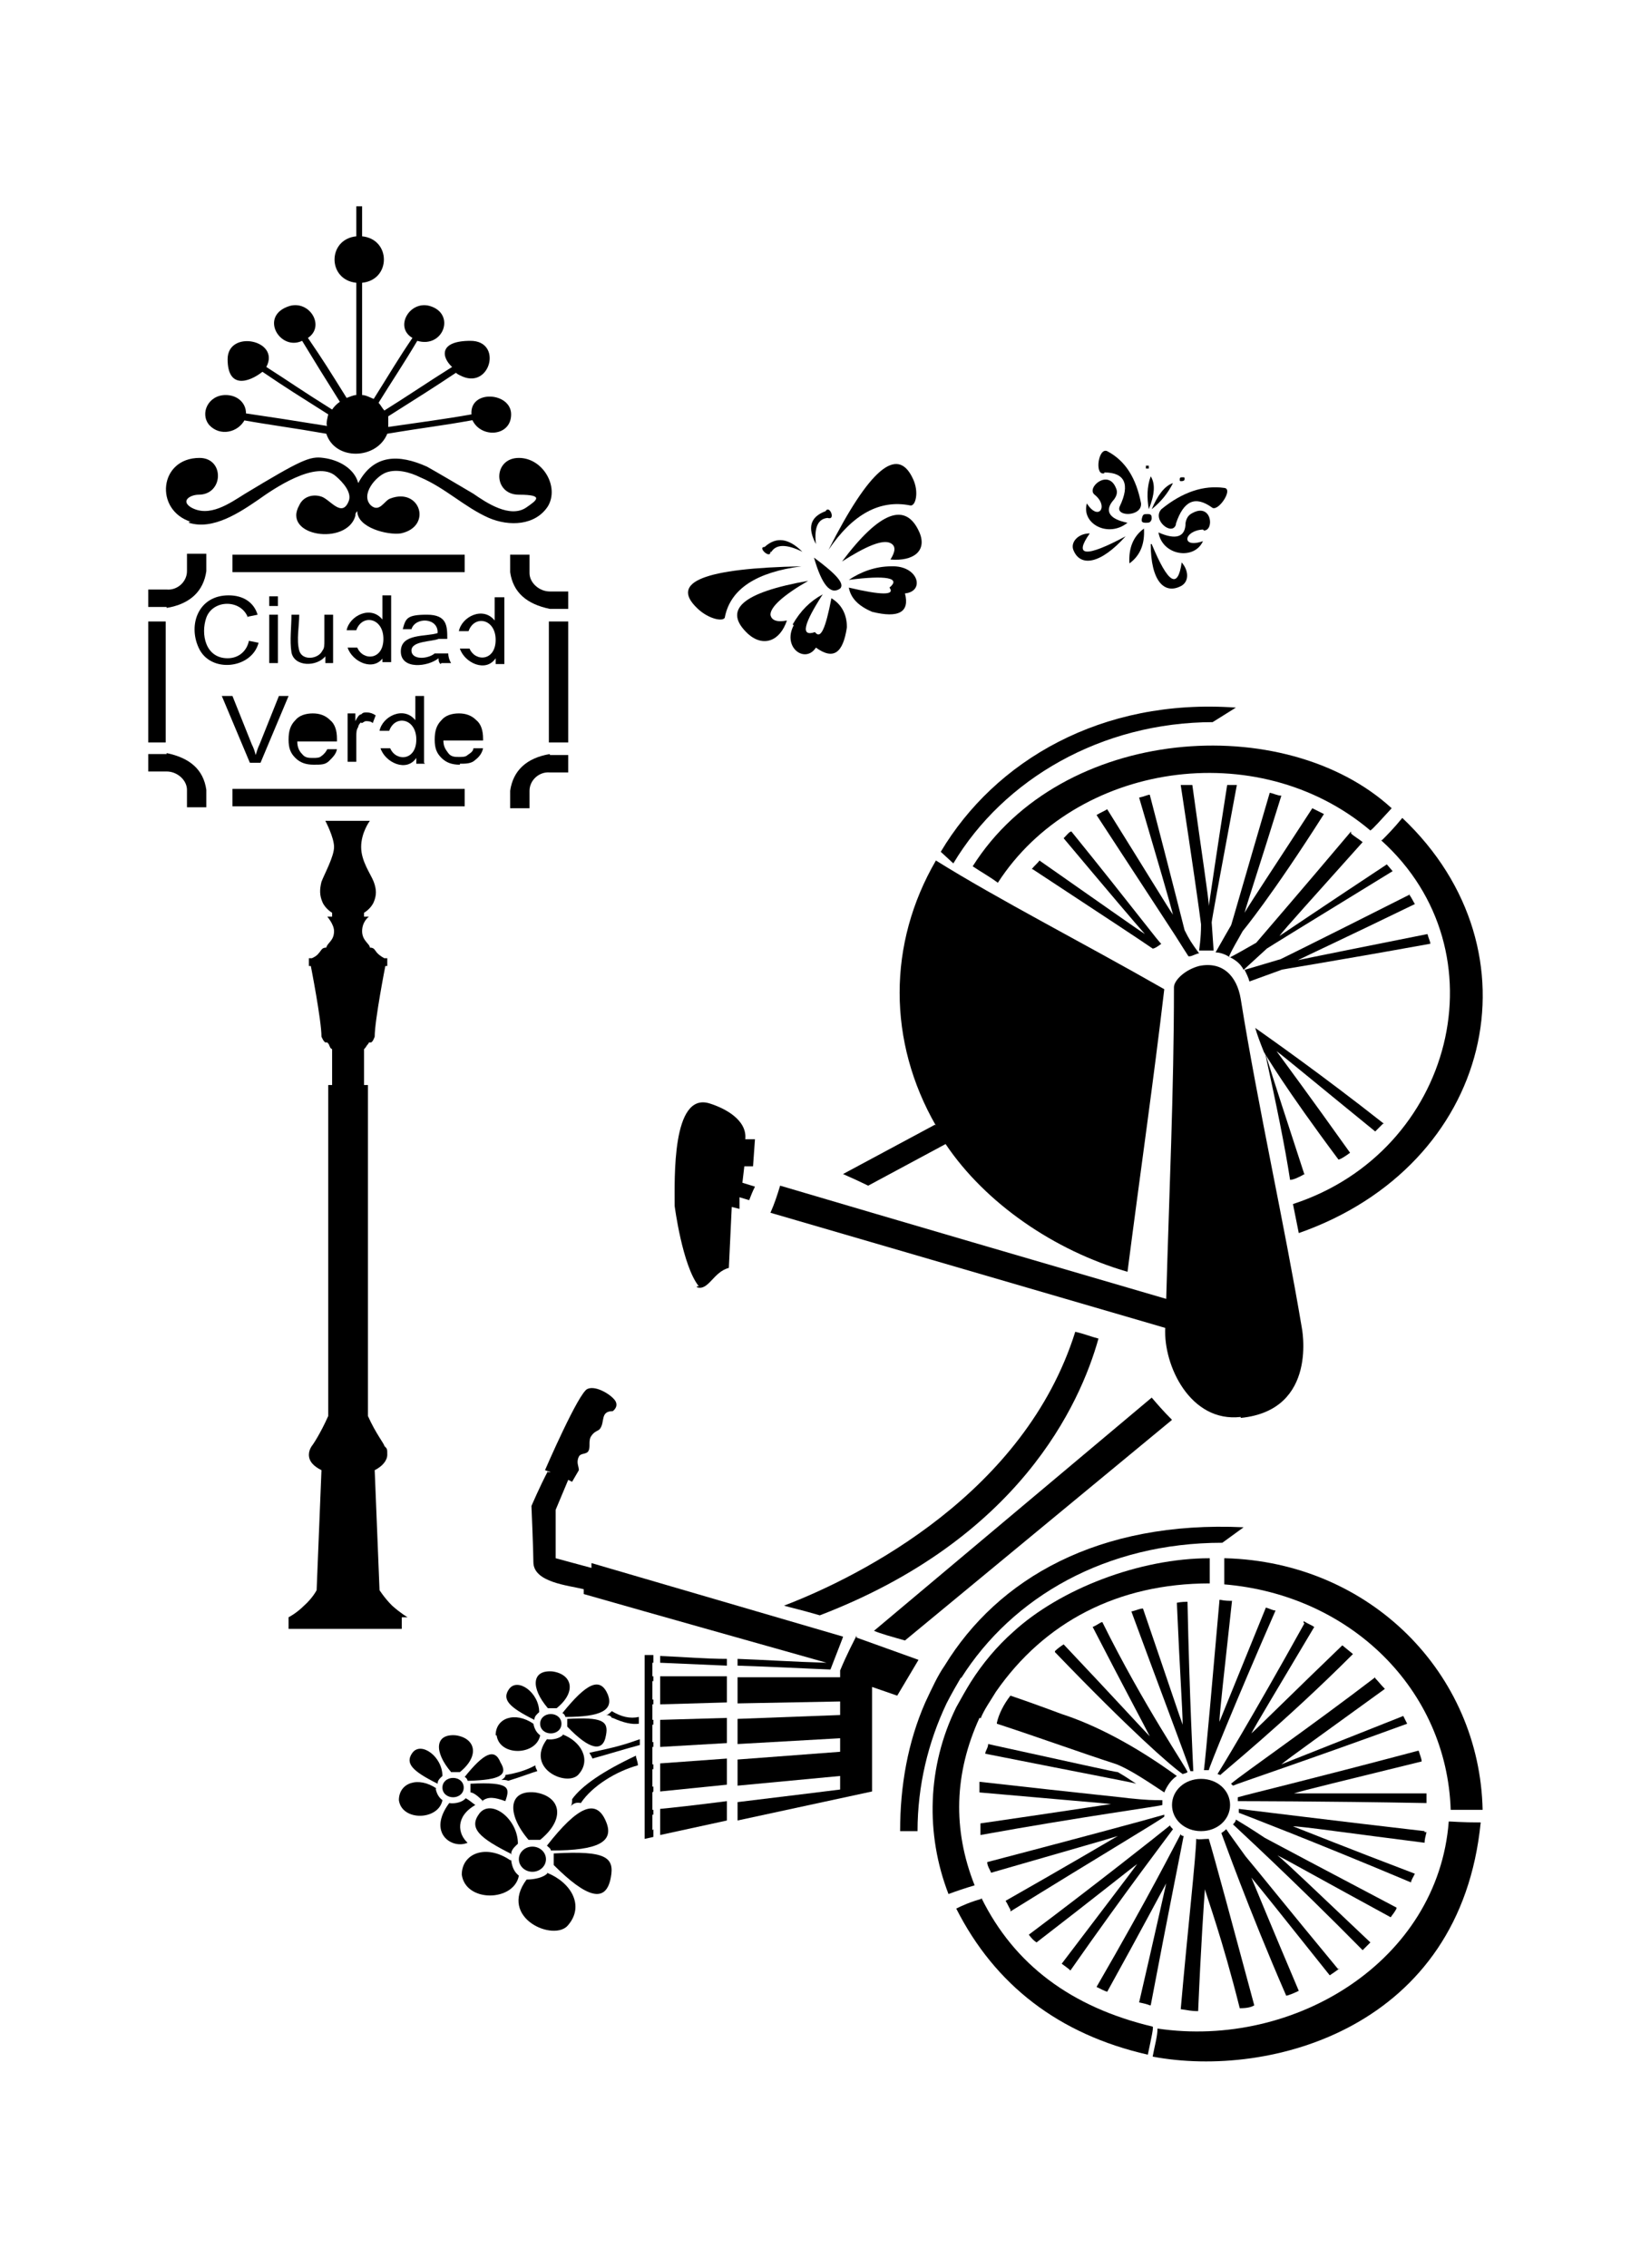 <?xml version="1.0" encoding="iso-8859-1"?>
<!-- Generator: Adobe Illustrator 28.5.0, SVG Export Plug-In . SVG Version: 9.03 Build 54727)  -->
<svg version="1.1" id="Livello_1" xmlns="http://www.w3.org/2000/svg" xmlns:xlink="http://www.w3.org/1999/xlink" x="0px" y="0px"
	 viewBox="0 0 935.435 1300.482" style="enable-background:new 0 0 935.435 1300.482;" xml:space="preserve">
<g id="Capa_1">
	<path d="M442.436,316.44c2.775-4.44,8.879-4.44,17.759,0c-7.77-7.77-14.984-8.879-21.644-2.775l0,0c-4.44,0,3.33,7.215,3.33,2.775
		C441.881,316.44,442.436,316.44,442.436,316.44z"/>
	<path d="M429.117,363.612c8.879,7.77,18.314,3.885,22.199-7.77c-5.55,1.11-8.879,0-9.434-3.33l0,0
		c0-4.44,7.215-11.099,21.644-19.424C425.787,339.749,414.133,349.738,429.117,363.612z"/>
	<path d="M474.624,297.017c4.995,1.665,1.11-7.77-1.11-3.885l0,0c-8.879,3.33-10.544,9.434-5.55,18.869
		C466.855,302.566,469.075,297.572,474.624,297.017z"/>
	<path d="M521.796,289.802c3.33,1.11,5.55-7.77,1.665-15.539l0,0c-8.879-18.869-24.973-4.995-48.282,41.067
		C489.053,294.797,504.592,286.472,521.796,289.802z"/>
	<path d="M399.704,348.628c6.66,6.66,16.094,8.324,16.094,4.995c3.33-16.094,18.314-25.528,43.842-28.858
		C404.144,325.875,384.165,333.644,399.704,348.628C399.704,348.628,399.704,348.628,399.704,348.628z"/>
	<path d="M314.24,843.656c-4.44,8.324-9.434,19.979-9.434,19.979s1.11,26.083,1.11,32.188c0,11.654,19.979,13.319,28.858,15.539
		v2.775c46.617,13.319,92.124,26.083,139.296,39.402c-19.424-0.555-35.518-1.665-51.057-2.22v3.885
		c18.869,0.555,38.847,1.665,53.277,2.22c4.44-11.654,7.215-18.314,7.215-18.869l-144.291-42.177l0,0v2.775l-20.534-5.55v-27.748
		l7.215-17.204l2.22,1.11l3.885-6.66c0-2.22-1.665-4.44,0-7.769c1.11-2.22,4.44-1.11,5.55-3.33c1.11-2.22,0-4.995,1.11-7.769
		c2.22-3.885,4.44-3.33,5.55-4.995c2.775-3.885,0-9.989,7.215-9.989c0,0,3.33-2.22,1.665-5.55
		c-1.665-3.33-11.099-9.434-16.094-7.215c-4.995,1.665-24.418,46.617-24.418,46.617l3.33,1.11h-1.665V843.656z"/>
	<path d="M399.704,738.213c6.66,2.22,9.434-8.879,18.314-11.099l1.665-34.963l4.44,1.11v-6.66l5.55,1.665
		c1.11-2.775,1.665-4.44,3.33-7.769l-7.215-2.22l0,0l1.11-9.434h4.995l1.11-15.539h-5.55c1.11-11.099-11.654-17.759-20.534-20.534
		c-21.644-6.66-19.979,43.287-19.979,58.826c0,0,4.44,34.408,13.874,46.062h-1.11L399.704,738.213z"/>
	<path d="M536.225,644.979l-52.722,28.303c3.885,1.665,11.099,4.995,14.429,6.66l44.397-23.863
		c22.754,33.853,62.156,61.046,104.333,73.255c7.215-56.051,14.984-109.883,21.089-162.049
		c-46.617-26.638-95.454-51.612-130.971-73.81l0,0c-27.748,47.727-27.748,103.778,0,152.06l0,0L536.225,644.979z"/>
	<path d="M645.553,307.561c-22.753,12.209-29.968,11.654-20.534-1.665c-6.66,0-11.099,4.995-9.434,9.434
		C619.47,325.32,631.124,323.655,645.553,307.561z"/>
	<polygon points="625.02,305.896 625.02,305.896 625.02,305.896 	"/>
	<path d="M289.821,1018.47c0,0.555-1.11,1.665-2.22,2.22c1.11,0,2.775,0,3.885,0.555c8.879-2.775,14.429-4.995,16.649-5.55
		c0-0.555-1.11-1.665-1.11-3.33c-4.995,2.775-10.544,4.44-17.204,5.55l0,0V1018.47z"/>
	<path d="M511.252,324.765c-9.434,0-17.759,3.33-24.418,7.77c21.644-2.775,29.968-1.11,23.308,4.44c3.33,4.44-4.44,4.44-23.308,0
		c1.11,6.105,5.55,10.544,13.319,13.874c15.539,3.885,21.644,0,18.869-10.544C530.676,339.194,526.791,324.21,511.252,324.765z"/>
	<path d="M633.344,270.933c11.654,0,14.984,6.66,8.879,19.424c-2.775,6.105,12.764,6.105,12.209-1.665
		c-2.775-14.429-8.879-24.418-19.424-29.968l0,0c-4.995-2.22-7.215,13.319-2.22,12.764h0.555V270.933z"/>
	<path d="M416.908,955.204v-3.885c-12.209,0-24.418-1.11-38.293-1.665v3.885L416.908,955.204z"/>
	<path d="M695.5,414.114l13.319-8.324l0,0c-77.14-5.55-138.186,30.523-169.264,82.69l7.215,6.66
		c28.858-48.282,84.91-81.025,149.285-81.025C696.055,414.114,695.5,414.114,695.5,414.114z"/>
	<path d="M482.949,321.99c13.874-8.879,23.308-12.764,27.748-10.544c3.33,1.665,2.775,4.995,0,9.434
		c13.319,1.11,21.089-4.995,16.649-15.539l0,0C519.576,287.582,504.592,293.132,482.949,321.99z"/>
	<rect x="154.41" y="352.513" width="4.995" height="27.748"/>
	<path d="M142.201,353.623l5.55-1.11c-2.22-7.215-8.324-11.099-16.649-11.099c-17.204,0-23.308,16.649-17.204,29.968
		c6.66,14.984,30.523,12.209,34.408-2.775l-5.55-1.11l0,0c-1.11,5.55-5.55,9.989-12.209,9.989
		c-12.764,0-15.539-13.874-12.209-23.309c3.885-10.544,19.979-10.544,23.863,0l0,0V353.623z"/>
	<path d="M317.014,958.534c-12.209-1.11-12.764,9.434-2.775,21.089h4.995C330.889,970.188,328.114,960.199,317.014,958.534z"/>
	<rect x="133.321" y="318.105" width="133.191" height="9.989"/>
	<rect x="154.41" y="341.969" width="4.995" height="5.55"/>
	<path d="M284.827,995.161c1.665,12.209,22.754,11.654,24.973,0c-2.22-1.665-3.33-3.885-3.885-6.66
		c-10.544-7.215-21.644-3.33-21.644,6.66C284.272,995.161,284.827,995.161,284.827,995.161z"/>
	<path d="M292.041,968.523c-4.44,6.105,0,10.544,14.429,17.759c0-2.22,1.665-3.33,2.775-4.44
		C309.245,970.743,297.036,961.863,292.041,968.523z"/>
	<path d="M315.905,982.952c-3.33,0-6.105,2.22-6.105,5.55s2.775,5.55,6.105,5.55s6.105-2.22,6.105-5.55
		S319.234,982.952,315.905,982.952z"/>
	<path d="M261.518,995.161L261.518,995.161c-12.209-1.11-12.764,9.434-2.775,21.089h4.995
		C275.392,1006.816,272.617,996.826,261.518,995.161z"/>
	<path d="M236.545,1005.151c-4.44,6.105,0,10.544,14.429,17.759c0-2.22,1.665-3.33,2.775-4.44
		C253.749,1007.371,241.539,998.491,236.545,1005.151z"/>
	<path d="M259.853,1019.58c-3.33,0-6.105,2.22-6.105,5.55c0,3.33,2.775,5.55,6.105,5.55s6.105-2.22,6.105-5.55
		C265.958,1021.8,263.183,1019.58,259.853,1019.58z"/>
	<path d="M167.174,352.513c0,6.66-1.11,14.984,0,21.644c1.665,8.324,14.429,8.324,19.424,2.22v3.885h4.44v-27.748h-4.995v14.984
		c0,2.22,0,4.44-1.11,5.55c-2.22,4.995-11.654,6.105-13.319,0c-1.665-6.105,0-13.874,0-20.534h-4.995
		C166.619,352.513,167.174,352.513,167.174,352.513z"/>
	<path d="M243.204,437.422V399.13h-4.995v13.874c-6.66-8.324-18.869-2.22-20.534,6.105h5.55c3.33-9.434,15.539-7.215,15.539,4.995
		s-11.654,12.764-14.984,4.995h-5.55c2.775,8.324,14.984,13.874,20.534,5.55v3.33h4.995l0,0L243.204,437.422z"/>
	<path d="M207.132,414.669c1.11,0,1.665-1.11,2.775-1.11c1.11,0,2.775,0,3.885,1.11l1.665-4.44c-1.665-1.11-3.33-1.665-4.995-1.665
		s-2.22,0-3.33,1.11c-1.11,0-2.22,1.665-3.33,3.885v-4.44h-4.44v27.748h4.995v-14.429l0,0c0-2.22,0-3.885,1.11-5.55
		c0-1.11,1.11-2.22,1.665-2.775l0,0V414.669z"/>
	<path d="M193.258,423.548c0-4.44-1.11-8.324-3.885-10.544c-2.775-2.775-6.105-3.885-9.989-3.885c-3.885,0-7.769,1.11-9.989,3.885
		c-2.775,2.775-3.885,6.105-3.885,11.099c0,4.995,1.11,7.77,3.885,10.544c2.775,2.775,6.105,3.885,10.544,3.885
		c4.44,0,6.66,0,8.879-2.22c2.22-2.22,3.885-3.885,4.44-6.66h-5.55c-0.555,1.11-1.665,2.775-3.33,3.885
		c-1.11,1.11-2.775,1.11-4.995,1.11c-2.22,0-4.44,0-6.105-2.22c-1.665-1.665-2.775-3.885-2.775-7.215h22.754v-1.11l0,0V423.548z"/>
	<path d="M219.341,376.376v3.33h4.995v-38.293h-4.995v13.874c-6.66-8.324-18.869-2.22-20.534,6.105h5.55
		c3.33-9.434,15.539-7.215,15.539,4.995c0,12.209-11.654,12.764-14.984,4.995h-5.55c2.775,8.324,14.984,13.874,20.534,5.55l0,0
		L219.341,376.376z"/>
	<path d="M646.663,299.791c-11.099-2.22-13.319-7.215-7.769-13.319l0,0c1.665-2.22,2.22-4.44,1.11-6.66
		c-4.44-11.099-17.204,0-12.209,3.885c8.324,6.66,2.22,15.539-4.44,4.995C620.025,300.346,635.564,308.671,646.663,299.791z"/>
	<path d="M704.934,548.415L704.934,548.415c2.22-4.995,4.44-8.324,7.77-14.429c0,0,16.649-19.979,46.617-67.151l-6.66-3.33
		c-21.644,33.298-34.963,53.277-38.848,59.936c1.11-4.44,8.879-27.748,21.089-67.151c-2.22,0-3.885-1.11-6.66-1.665
		c-14.984,51.057-22.199,76.585-22.199,76.03c-4.44,7.77-1.665,2.775-8.879,15.539c2.775,0,5.55,1.11,8.324,2.775h-0.555
		L704.934,548.415z"/>
	<path d="M704.934,548.415L704.934,548.415z"/>
	<path d="M682.181,548.415c1.665,0,3.885-1.665,5.55-1.665l0,0c-4.44-6.105-5.55-7.769-8.324-13.319c0,0-6.105-24.418-19.979-77.695
		c-1.11,0-3.33,1.11-6.105,1.665c11.099,37.738,17.759,60.491,19.424,67.151c-2.775-3.885-15.539-24.973-37.738-60.491
		c-1.665,1.11-3.33,1.665-6.105,3.33c24.973,38.293,39.957,61.046,44.952,68.816c3.885,6.105,6.66,10.544,7.77,12.209l0,0
		L682.181,548.415z"/>
	<path d="M703.824,450.187c-6.105,38.848-9.434,62.156-10.544,69.371c0-4.44-3.885-28.858-9.434-69.371c-2.22,0-3.885,0-6.66,0
		c6.66,43.842,10.544,71.035,11.654,79.915c0,8.324-1.11,14.429-1.11,14.984c2.775,0,6.105,0,8.324,0l-1.11-16.094
		c0-1.11,3.885-22.199,14.429-78.805c-1.665,0-3.885,0-6.105,0l0,0H703.824z"/>
	<path d="M774.86,476.825c-29.968,35.518-48.282,56.606-54.386,63.821c-7.77,4.44-11.654,6.66-14.984,8.324
		c3.33,1.665,6.105,3.885,7.77,7.215l13.319-12.209c1.665-1.11,20.534-12.764,72.145-44.397l0,0l-3.33-3.885
		c-34.408,22.754-54.941,36.628-61.601,41.067c2.775-3.885,19.979-22.754,47.727-53.832c-2.775-2.22-4.995-3.33-6.66-4.995V476.825
		L774.86,476.825z"/>
	<polygon points="696.61,546.195 696.61,546.195 696.61,546.195 	"/>
	<path d="M697.165,546.195L697.165,546.195z"/>
	<path d="M592.277,498.469c42.177,27.748,61.601,40.512,68.816,45.507c1.11,0,2.775-1.11,4.995-2.775
		c0,1.11-16.094-20.534-51.612-64.376l0,0c-1.11,0-2.775,2.22-4.44,3.885l0,0c26.083,31.078,41.622,49.392,46.617,54.941
		c-4.44-2.775-25.528-17.759-60.491-42.177c-1.11,1.665-2.775,2.775-4.44,4.995C591.722,498.469,592.277,498.469,592.277,498.469z"
		/>
	<path d="M672.192,814.243c-4.995-4.995-8.324-8.879-11.654-12.764L501.263,935.225c3.885,1.665,9.989,3.33,17.759,5.55
		C519.021,940.775,672.191,814.243,672.192,814.243z"/>
	<path d="M792.064,481.82c71.035,63.821,41.622,178.698-50.502,208.667c0.555,2.775,1.665,8.324,3.33,16.649
		c110.993-38.847,140.406-161.495,59.381-238.08l0,0c-4.995,6.105-8.879,9.989-11.654,12.764l0,0H792.064z"/>
	<path d="M616.695,763.741L616.695,763.741c-28.858,92.124-122.092,139.851-167.044,157.055c3.885,1.11,11.099,2.775,20.534,5.55
		c114.323-43.842,149.285-120.982,159.83-158.72C625.574,766.516,621.69,764.851,616.695,763.741z"/>
	<polygon points="476.844,343.634 476.844,343.634 476.844,343.634 	"/>
	<path d="M711.594,813.133c44.952-4.44,34.963-52.167,34.963-52.167c-9.989-59.381-24.973-125.977-34.963-188.133
		c-2.22-13.319-10.544-21.644-23.863-18.869l0,0c-8.324,2.22-14.429,8.324-14.429,12.209c0,59.381-2.775,118.762-4.44,178.698
		c-76.03-22.199-148.175-43.287-221.431-64.931c-1.665,5.55-3.33,10.544-5.55,15.539l226.425,66.041
		c-1.11,21.644,14.429,54.386,43.287,51.057l0,0V813.133z"/>
	<path d="M455.201,358.618c-6.66,12.764,6.66,22.199,12.764,12.764c9.989,7.215,15.539,3.33,17.759-11.654
		c0-7.77-3.33-13.319-8.879-16.649c-3.33,17.204-6.105,23.863-9.434,19.424c-8.324,2.775-6.66-4.44,4.44-21.644
		c-7.215,3.885-12.764,9.434-17.204,17.204l0,0L455.201,358.618z"/>
	<path d="M481.839,337.529c2.775-2.775-2.22-8.324-14.984-17.759C471.295,335.309,476.289,341.414,481.839,337.529z"/>
	<path d="M659.982,312.001L659.982,312.001c0,21.089,7.77,29.413,17.759,23.863c4.44-2.775,3.885-8.879,0-13.319
		c-2.22,15.539-7.77,12.209-17.204-10.544H659.982z"/>
	<path d="M677.741,275.928c0,0,1.665,0,1.665-1.11s0-1.11-1.11-1.11s-1.665,0-1.665,1.11S676.631,275.928,677.741,275.928z"/>
	<path d="M647.773,323.1c6.105-4.44,8.879-11.099,8.324-19.979C649.993,307.561,647.218,314.22,647.773,323.1z"/>
	<path d="M672.747,277.038c-4.995,1.665-8.879,7.215-12.209,14.984C666.087,287.582,669.972,282.587,672.747,277.038z"/>
	<path d="M658.872,292.022c3.33-8.324,3.885-14.429,1.11-18.869C657.762,279.258,657.762,285.362,658.872,292.022z"/>
	<path d="M690.505,304.231c6.105,0,4.44-16.094-6.66-9.989l0,0c-2.22,1.11-3.33,2.775-3.885,5.55c0,8.324-5.55,9.989-15.539,5.55
		c2.22,13.319,20.534,16.094,25.528,4.995c-12.764,4.44-11.099-6.105,0-6.66l0,0L690.505,304.231z"/>
	<path d="M713.259,555.63L713.259,555.63z"/>
	<path d="M658.872,268.713c0,0,0-1.11,0-1.665h-1.665c0,0,0,1.11,0,1.665H658.872z"/>
	<path d="M657.207,299.791c1.665,0,2.775,0,3.33-2.22c0-1.665,0-2.775-2.22-2.775s-2.775,0-3.33,2.22
		C654.433,299.236,654.988,299.791,657.207,299.791z"/>
	<path d="M674.411,300.346c4.44-13.319,11.099-16.094,20.534-9.434c3.33,3.33,12.764-10.544,7.215-11.099
		c-11.654-1.665-23.863,2.22-36.073,12.209c-5.55,6.105,6.105,15.539,8.324,8.879l0,0V300.346z"/>
	<polygon points="713.259,555.63 713.259,555.63 713.259,555.63 	"/>
	<path d="M748.222,673.837c-9.434-28.858-17.204-52.722-22.754-70.48c6.66,30.523,11.654,54.941,14.429,73.255
		c1.665,0,4.44-1.11,8.324-3.33l0,0V673.837z"/>
	<path d="M808.713,512.898c-57.161,28.858-82.135,41.067-74.365,37.183l-20.534,6.105c1.11,2.22,2.22,4.44,2.775,6.66
		c6.105-2.22,12.209-4.44,18.314-6.66c-1.665,0,27.193-4.44,85.464-14.984c0-1.11-1.11-3.33-1.665-5.55
		c-41.622,8.324-66.596,13.319-74.365,14.984c4.44-2.22,28.303-13.319,67.151-32.188c-1.11-1.665-1.665-3.33-3.33-5.55l0,0
		L808.713,512.898z"/>
	<path d="M557.869,496.804c4.995,3.33,9.989,6.105,14.429,9.434c44.397-68.816,148.73-84.91,213.661-29.968
		c1.665-1.11,5.55-5.55,12.209-12.764C737.122,407.454,608.926,415.779,557.869,496.804z"/>
	<path d="M724.913,603.357L724.913,603.357z"/>
	<path d="M793.729,644.424c-36.628-28.858-66.041-49.392-73.81-54.941l0,0c1.11,3.885,2.775,8.324,4.995,13.874l0,0
		c1.11,1.665,11.654,19.979,42.732,61.601c1.11,0,4.44-2.22,6.66-3.885c-23.308-32.743-37.738-52.167-42.177-58.271
		c3.885,2.775,23.863,19.424,56.606,46.062l4.44-4.44H793.729L793.729,644.424z"/>
	<path d="M339.768,1008.481c9.989-2.775,18.869-5.55,27.193-7.769v-3.33c-9.434,3.33-13.319,4.44-28.858,7.769
		C338.103,1005.706,339.213,1006.816,339.768,1008.481z"/>
	<path d="M748.222,930.786c-30.523,54.941-48.837,84.91-49.947,86.574c0,0,0,0,1.665,0.555c0-0.555,35.518-28.858,76.03-69.37l0,0
		l-6.105-4.995c-29.413,28.303-46.617,45.507-52.167,50.502c2.22-4.44,14.984-25.528,36.073-61.046
		c-1.665-1.11-3.33-1.665-6.105-3.33v1.11L748.222,930.786z"/>
	<path d="M800.943,1093.945c-42.177-22.199-67.151-35.518-75.475-39.957c-8.324-5.55-13.874-8.879-16.649-10.544l0,0
		c0,1.11-1.11,2.22-1.665,2.775c1.665,1.665,34.408,31.633,74.365,72.145l4.44-4.44c-29.968-28.303-47.172-44.952-53.277-49.947
		c4.44,2.22,27.193,14.984,64.931,35.518c1.11-1.665,2.22-2.775,3.33-4.995l0,0L800.943,1093.945z"/>
	<path d="M817.037,1050.103c-48.282-5.55-97.119-11.654-106.553-12.764v2.22c0,0,42.177,16.094,98.784,39.957
		c0-1.11,1.11-2.775,2.22-4.995c-39.403-14.984-62.711-24.418-69.925-27.193c4.995,0,31.633,3.885,75.475,9.434
		c0-1.665,0.555-3.885,1.11-6.105h-1.11V1050.103z"/>
	<path d="M788.734,961.864c-37.738,28.858-75.475,54.941-82.69,61.046l1.11,1.11c2.22-1.11,42.177-14.429,99.894-35.518l-2.22-4.44
		l-69.925,27.748c3.885-3.33,24.973-18.314,59.381-43.287c-2.22-2.22-3.885-4.44-5.55-6.105l0,0L788.734,961.864z"/>
	<path d="M813.152,1004.041c-62.711,16.649-95.454,24.418-103.223,26.638l0,0v2.22c2.22,0,48.282,0,108.218,1.11v-5.55h-76.03
		c4.995-1.665,30.523-7.77,73.255-18.314c0-1.665-1.11-3.885-1.665-6.105l0,0L813.152,1004.041z"/>
	<polygon points="678.851,1052.878 678.851,1052.878 678.851,1052.878 	"/>
	<path d="M767.645,1129.463c-29.413-35.518-47.172-57.716-53.277-64.931c-5.55-7.77-8.879-12.209-11.099-15.539
		c0,0-1.11,1.11-2.775,2.22c1.11,2.775,14.984,42.177,37.183,93.234c1.11,0,4.995-1.665,7.215-2.775
		c-15.539-36.628-24.418-58.271-27.193-64.931c3.33,3.885,18.869,23.308,44.952,56.051c1.665-1.11,3.33-2.22,5.55-3.885h-0.555
		V1129.463z"/>
	<polygon points="703.27,1049.548 703.27,1049.548 703.27,1049.548 	"/>
	<path d="M491.273,938L491.273,938c-1.11,2.22-5.55,10.544-9.434,19.979v3.885h-58.826v14.984l58.826-1.11v7.769l-58.826,2.22
		v14.429l58.826-3.33v7.769l-58.826,4.44v14.984l58.826-5.55v7.769c0,0-31.078,3.885-58.826,7.215v10.544l77.14-16.649v-59.936
		l14.429,4.995c5.55-9.434,9.989-16.649,12.209-20.534l-35.518-12.764V938L491.273,938z"/>
	<path d="M378.616,1001.821l38.293-2.22v-14.429l-38.293,1.11C378.615,986.282,378.615,1001.821,378.616,1001.821z"/>
	<path d="M378.616,1027.349l38.293-3.885v-14.984l-38.293,2.775C378.615,1011.255,378.615,1027.349,378.616,1027.349z"/>
	<path d="M378.616,1052.323l38.293-8.324v-11.099c-17.204,2.22-32.188,3.885-38.293,4.44
		C378.615,1037.339,378.615,1052.323,378.616,1052.323z"/>
	<path d="M699.385,918.021c-3.885,44.397-7.77,88.239-8.879,97.119h2.775c0-1.11,14.984-38.292,38.293-91.569
		c-1.665,0-3.33-1.11-5.55-1.665c-14.984,36.628-23.864,58.826-26.638,65.486c0-4.44,2.775-28.858,7.215-69.37
		c-2.22,0-3.885,0-6.66-0.555h-0.555V918.021z"/>
	<path d="M551.209,962.418c29.413-46.617,83.245-77.695,149.84-77.695l12.209-8.879c-83.245-3.885-140.961,29.413-171.484,79.36
		c-3.885,5.55-7.215,12.764-11.099,21.089c-9.989,22.754-14.429,47.727-14.429,73.81h9.989c0-26.083,6.105-51.057,16.649-73.255
		c2.22-4.44,6.66-12.209,8.324-14.984l0,0V962.418z"/>
	<path d="M659.982,1149.996c9.989-52.722,18.314-93.789,18.869-97.119c-1.11,0-1.665-0.555-1.665-1.11
		c-3.33,6.105-17.759,34.963-48.282,87.684c2.22,1.11,4.44,2.22,6.105,2.775c19.979-36.073,31.633-58.271,33.853-62.156
		c-1.665,7.215-6.66,29.968-15.539,68.261c2.775,0.555,4.995,1.11,6.105,1.665L659.982,1149.996L659.982,1149.996z"/>
	<path d="M378.616,961.309v16.094l38.293-1.11v-14.984C416.908,961.309,378.615,961.309,378.616,961.309z"/>
	<path d="M605.041,947.434c43.287,44.952,66.041,64.931,73.255,69.926c1.665-0.555,2.22-0.555,2.775-1.11
		c0-1.665-24.973-37.738-48.837-86.019c-1.11,0-2.775,1.665-5.55,2.775l0,0c18.314,35.518,29.413,56.051,32.743,62.711
		c-3.33-3.33-20.534-22.199-49.392-52.722c-1.665,1.11-3.33,2.22-4.995,3.885l0,0V947.434z"/>
	<path d="M562.309,985.727c2.22-5.55,5.55-9.989,8.879-15.539c27.748-39.957,69.925-62.156,122.647-62.156l0,0v-14.429
		c-40.512,0-86.019,17.759-112.658,42.177c-9.434,8.324-17.759,18.314-24.418,28.858c-2.775,4.44-5.55,9.434-8.324,14.429
		c-16.649,33.853-17.759,72.7-4.44,107.108c4.44-1.665,9.434-3.33,14.984-4.995c-12.764-32.188-11.654-64.376,2.775-96.009h0.555
		L562.309,985.727z"/>
	<path d="M687.176,1153.326c1.665-38.847,3.33-62.711,3.885-69.926c1.11,4.44,9.989,28.303,19.979,68.261
		c3.885,0,6.66-0.555,8.324-1.665c-11.654-43.287-23.308-86.574-26.083-95.454l0,0c-3.33,0-5.55,0.555-7.215,0
		c0,8.879-4.995,53.276-8.879,97.674C681.626,1152.771,682.736,1153.326,687.176,1153.326z"/>
	<path d="M565.083,1005.706c61.601,12.209,85.464,16.649,86.574,17.204c-9.434-6.105-4.995-3.33-10.544-6.66
		c-1.665,0-26.083-5.55-74.365-16.094C566.748,1002.376,565.083,1004.041,565.083,1005.706L565.083,1005.706L565.083,1005.706z"/>
	<polygon points="672.747,1048.993 672.747,1048.993 672.747,1048.993 	"/>
	<path d="M702.16,893.603v14.984c72.7,6.105,127.642,60.491,129.862,129.307h18.314c-1.665-78.25-64.376-142.071-147.62-144.291l0,0
		H702.16z"/>
	<path d="M562.864,1088.95c-6.105,1.665-11.099,3.885-14.429,5.55l0,0c22.199,43.842,58.826,72.145,109.883,83.8
		c2.22-10.544,3.33-15.539,2.775-16.094c-46.617-11.099-79.36-35.518-98.229-73.81l0,0V1088.95z"/>
	<path d="M830.911,1044.553c-6.105,79.915-88.239,130.417-167.044,118.762c0,4.44-1.665,9.989-2.775,16.094
		c67.706,12.764,176.479-16.649,188.133-134.301C838.126,1045.108,832.576,1044.553,830.911,1044.553L830.911,1044.553
		L830.911,1044.553z"/>
	<path d="M571.743,988.502c22.199,7.215,46.617,16.094,68.816,23.308c6.66,2.775,13.874,7.215,27.193,16.094
		c1.665-3.885,3.885-7.215,7.215-9.434c-24.418-17.759-47.172-29.413-66.041-35.518c-13.319-4.995-24.418-8.879-29.413-10.544
		c-3.885,4.995-6.66,10.544-7.77,15.539l0,0V988.502z"/>
	<path d="M579.513,1096.165c48.282-29.968,86.574-52.722,88.239-54.387v-1.11c-9.434,2.775-54.941,14.984-101.558,27.193l0,0
		c0,2.22,1.665,4.44,2.22,6.105c42.177-12.209,67.706-19.424,72.7-21.089c-6.66,3.885-28.303,16.649-64.376,37.182
		c1.11,1.665,2.22,4.44,2.775,4.995L579.513,1096.165L579.513,1096.165z"/>
	<path d="M613.92,1130.018c32.188-46.062,57.716-79.36,58.826-81.025c-1.11-1.11-1.665-1.665-1.665-2.22
		c-6.105,4.995-43.287,34.408-81.025,62.711c1.665,2.22,2.775,3.33,4.44,4.44c33.853-26.083,53.831-42.177,57.716-44.952
		c-4.44,6.105-18.869,24.973-43.287,57.161C611.145,1127.798,612.81,1128.908,613.92,1130.018z"/>
	<polygon points="561.754,1022.355 561.754,1022.355 561.754,1022.355 	"/>
	<path d="M283.717,341.969v13.874c-6.66-8.324-18.869-2.22-20.534,6.105h5.55c3.33-9.434,15.539-7.215,15.539,4.995
		c0,12.209-11.654,12.764-14.984,4.995h-5.55c2.775,8.324,14.984,13.874,20.534,5.55v3.33h4.995v-38.293h-5.55V341.969z"/>
	<path d="M648.883,924.126c15.539,42.177,31.078,83.245,33.853,91.569h1.665c0-0.555-2.22-42.732-3.33-97.119
		c-1.11,0-3.33,0-6.105,0.555c1.665,38.847,3.33,62.156,3.33,69.926c-1.665-4.44-9.434-27.748-22.754-66.596
		C653.323,922.461,651.658,923.571,648.883,924.126L648.883,924.126L648.883,924.126z"/>
	<path d="M562.309,1052.323c58.271-10.544,103.778-16.649,104.333-17.204v-2.775c-5.55,0-8.324,0-19.424-1.11
		c1.665,0-26.638-2.775-85.464-9.434c0,2.775,0,4.44,0,6.105c43.842,3.885,70.48,6.105,75.475,6.66
		c-7.77,1.11-32.743,4.995-74.92,11.099c0,2.22,0,4.44,0,5.55C562.309,1051.213,562.309,1052.323,562.309,1052.323z"/>
	<polygon points="369.736,1054.543 374.731,1053.433 374.731,1048.993 374.176,1049.548 374.176,1040.668 374.731,1040.668 
		374.731,1037.894 374.176,1037.894 374.176,1027.904 374.731,1027.349 374.731,1024.574 374.176,1024.574 374.176,1014.585 
		374.731,1014.585 374.731,1011.81 374.176,1011.81 374.176,1001.821 374.731,1001.821 374.731,999.046 374.176,999.046 
		374.176,989.057 374.731,989.057 374.731,986.282 374.176,986.282 374.176,977.403 374.731,977.403 374.731,974.628 
		374.176,974.628 374.176,964.083 374.731,964.083 374.731,961.309 374.176,961.309 374.176,953.539 374.731,953.539 
		374.731,949.099 369.736,949.099 	"/>
	<path d="M672.192,1035.119c0,8.324,7.215,14.984,16.649,14.984c9.434,0,16.649-6.66,16.649-14.984s-7.215-14.984-16.649-14.984
		C679.406,1020.135,672.192,1026.794,672.192,1035.119z"/>
	<path d="M139.426,240.965c15.539,2.775,28.858,4.44,47.727,7.77c4.995,15.539,28.858,14.984,34.963,0
		c23.309-3.885,30.523-4.44,48.837-7.77c4.995,10.544,22.199,9.434,22.199-3.33c0-12.764-23.863-14.429-22.754,0
		c-15.539,2.775-28.858,4.44-47.727,7.215v-6.105c16.649-10.544,25.528-16.094,38.847-24.973c1.11,1.11,2.775,1.665,3.885,2.22
		c16.094,6.66,22.754-20.534,4.44-20.534s-16.649,9.434-10.544,14.984c-13.319,8.324-25.528,16.649-38.847,24.973
		c-1.11-1.11-2.22-3.33-3.33-4.44c7.215-11.654,14.984-23.308,22.199-35.518c14.984,4.44,22.199-15.539,7.215-19.979
		c-11.654-3.33-20.534,12.209-9.989,18.314c-8.324,12.209-12.764,19.979-22.199,34.963c-1.665-0.555-4.44-2.22-6.66-2.22V162.16
		c16.649-1.665,16.649-24.973,0-26.638l0,0v-17.204h-3.33v17.204c-16.649,1.665-16.649,24.973,0,26.638v64.376
		c-1.665,0-3.885,1.11-5.55,1.665c-11.099-17.759-12.764-20.534-22.199-34.408c9.989-6.66,1.11-21.644-10.544-18.314
		c-17.759,5.55-5.55,26.083,7.215,19.979c7.77,12.764,12.209,19.979,21.644,34.963c-1.665,1.11-3.33,2.775-4.44,4.44
		c-17.759-11.099-23.863-15.539-37.738-24.418c8.324-15.539-22.199-21.644-22.199-4.44s12.209,13.319,19.979,7.215
		c13.874,9.434,21.089,13.874,37.738,24.418c0,0-1.665,6.105-0.555,6.66c-24.418-3.885-27.748-4.44-46.617-7.215
		c0-6.105-4.995-10.544-11.654-10.544c-9.989,0-14.984,10.544-9.434,17.204c6.105,6.66,16.649,4.44,20.534-3.33h-1.11V240.965z"/>
	<path d="M347.538,995.161c1.665-8.324-2.22-10.544-22.199-9.434l0,0v4.44C338.103,1003.486,345.873,1005.151,347.538,995.161z"/>
	<path d="M348.647,971.853L348.647,971.853c-4.44-10.544-12.209-6.66-26.083,10.544c1.11,0.555,1.665,1.665,1.665,2.22
		C344.763,984.617,351.977,980.732,348.647,971.853L348.647,971.853L348.647,971.853z"/>
	<path d="M323.119,994.606c-1.665,2.22-6.105,3.33-9.434,2.775c-12.764,17.204,12.209,27.748,18.314,19.979
		c7.215-8.324,1.11-18.869-9.434-22.754C322.564,994.606,323.119,994.606,323.119,994.606z"/>
	<rect x="314.795" y="356.398" width="11.099" height="69.371"/>
	<path d="M303.695,328.095L303.695,328.095v-9.989h-11.099v9.989c1.665,11.654,9.434,18.314,22.754,21.089h10.544v-9.989H315.35
		c-6.105,0-11.654-4.995-11.654-10.544l0,0V328.095z"/>
	<polygon points="323.119,994.606 323.119,994.606 323.119,994.606 	"/>
	<path d="M315.35,432.428c-13.319,2.22-21.089,9.434-22.754,21.089v9.989h11.099v-9.989l0,0c0-6.105,5.55-11.099,11.654-10.544
		h10.544v-9.989H315.35V432.428z"/>
	<path d="M351.422,985.172c6.105,2.775,11.099,3.885,14.984,3.33v-3.885l0,0c-4.995,1.11-9.989,0-15.539-3.33
		c-1.11,1.11-2.22,2.22-3.33,2.22c2.22,0,3.33,1.11,3.33,1.665l0,0H351.422z"/>
	<path d="M268.733,1021.245c18.314-0.555,22.754-3.33,18.314-10.544l0,0c-3.33-8.324-9.434-5.55-20.534,8.324
		c1.11,0.555,1.665,1.665,1.665,2.22C268.178,1021.245,268.733,1021.245,268.733,1021.245z"/>
	<path d="M263.738,437.977c3.33,0,6.66,0,8.879-2.22c2.22-1.665,3.885-3.885,4.44-6.66h-5.55c0,1.665-1.665,2.775-3.33,3.885
		c-1.11,1.11-2.775,1.11-4.995,1.11c-2.22,0-4.44,0-6.105-2.22c-1.665-2.22-2.775-3.885-2.775-7.215h22.754v-1.11
		c0-4.44-1.11-8.324-3.885-10.544c-2.775-2.775-6.105-3.885-9.989-3.885c-3.885,0-7.77,1.11-9.989,3.885
		c-2.775,2.775-3.885,6.105-3.885,11.099s1.11,7.77,3.885,10.544c2.775,2.775,6.105,3.885,10.544,3.885l0,0V437.977z"/>
	<path d="M253.194,380.261h5.55c-1.11-1.665-1.665-3.885-1.665-5.55c-1.11,0-6.105,0-7.769,0l0,0
		c-3.885,3.33-13.319,3.885-13.319-1.665c0-5.55,11.654-4.995,15.539-6.66l0,0c0,0,3.885,0,4.995,0c0-7.215,0-13.874-11.654-13.874
		s-12.209,2.22-13.874,8.324h4.995c2.22-7.215,15.539-6.66,14.984,2.22c-6.66,2.22-21.089,0-21.089,10.544
		c0,10.544,15.539,8.879,21.644,3.885c0,1.11,0,2.22,1.11,3.33l0,0L253.194,380.261z"/>
	<path d="M293.151,1063.422c0-2.775,2.22-4.44,3.885-6.105l0,0c0-14.429-15.539-26.083-22.199-17.204
		c-6.105,8.324,0,13.874,18.869,23.308H293.151L293.151,1063.422z"/>
	<path d="M309.8,1055.098c14.984-12.209,11.654-24.973-2.775-27.193c-15.539-1.665-16.649,12.209-3.885,27.193H309.8z"/>
	<path d="M276.502,1032.899c3.33-2.775,7.215-2.22,13.319,0c2.775-7.77,2.775-11.099-19.979-9.989v4.995
		c1.665,0,4.44,2.22,7.215,4.995L276.502,1032.899L276.502,1032.899z"/>
	<path d="M316.46,1061.202c26.638,0,36.073-4.995,31.078-16.649c-5.55-13.319-16.094-8.88-33.853,13.874l0,0
		c1.11,1.11,2.22,1.665,2.22,2.775l0,0H316.46z"/>
	<path d="M95.584,348.628c13.319-2.22,21.089-9.434,22.754-21.089v-9.989h-11.099v9.989l0,0c0,6.105-5.55,11.099-11.654,10.544
		H85.039v9.989h10.544L95.584,348.628z"/>
	<path d="M292.596,1066.752c-13.874-9.434-27.748-3.885-27.748,8.324c2.22,16.094,29.968,15.539,32.743,0.555
		c-2.775-2.22-3.885-4.995-4.44-8.88C293.151,1066.752,292.596,1066.752,292.596,1066.752z"/>
	<ellipse cx="305.36" cy="1066.197" rx="7.77" ry="7.215"/>
	<path d="M272.617,1035.119c-1.665-1.11-3.33-2.775-5.55-3.885c-1.665,2.22-6.105,3.33-9.434,2.775l0,0
		c-12.764,17.204,1.665,26.638,10.544,22.754C262.628,1051.768,260.963,1041.778,272.617,1035.119L272.617,1035.119
		L272.617,1035.119z"/>
	<path d="M328.114,1031.789c0,1.665,0,3.33-1.11,4.44c1.665-2.22,3.885-2.775,6.105-2.22c6.66-9.989,20.534-18.314,32.743-21.644
		c0-2.22-1.11-3.885-1.11-5.55C345.873,1015.695,333.663,1024.02,328.114,1031.789L328.114,1031.789L328.114,1031.789z"/>
	<path d="M250.419,1025.684c-10.544-7.215-21.644-3.33-21.644,6.66c1.665,12.209,22.754,11.654,24.973,0
		c-2.22-1.665-3.33-3.885-3.885-6.66C249.864,1025.684,250.419,1025.684,250.419,1025.684z"/>
	<path d="M317.569,1063.422v6.105c18.869,18.869,29.968,22.198,32.743,7.214c2.22-11.654-2.775-15.539-32.188-13.874h-0.555
		L317.569,1063.422z"/>
	<path d="M314.24,1073.966c-2.22,2.775-7.77,3.885-12.209,3.885l0,0c-16.649,22.198,16.094,36.073,23.863,26.083
		c9.434-11.099,1.665-24.418-12.209-29.968C313.685,1073.966,314.24,1073.966,314.24,1073.966z"/>
	<polygon points="118.337,318.105 118.337,318.105 118.337,318.105 	"/>
	<rect x="85.04" y="356.398" width="9.989" height="69.371"/>
	<polygon points="364.741,1006.261 364.741,1006.261 364.741,1006.261 	"/>
	<path d="M108.348,299.791c13.874,4.44,29.413-6.105,39.957-13.319c7.77-5.55,33.298-23.309,44.397-13.319
		c3.885,3.33,9.434,9.434,7.215,14.429c-3.885,9.434-10.544-1.11-15.539-2.775s-10.544,0-12.764,4.995
		c-9.989,17.759,27.193,23.309,32.188,6.105c0-1.11,0-1.665,1.11-2.775c0,9.434,17.204,13.874,24.973,12.764
		c18.314-3.885,11.099-26.638-6.105-19.979c-3.33,1.11-6.105,8.324-11.099,3.885c-6.105-6.105,2.775-16.649,8.879-18.869
		c6.105-2.22,13.874,0,19.424,2.775c14.429,6.105,25.528,17.204,39.402,23.309c11.654,4.995,26.638,4.44,33.853-6.66
		c6.66-11.099-2.775-27.748-16.649-27.748l0,0c-14.984,0-14.984,21.089,0,21.089s9.989,3.33,4.44,7.215
		c-9.434,6.66-23.309-2.775-30.523-7.77c-5.55-3.33-21.644-12.764-26.638-15.539c-16.094-7.215-30.523-7.215-39.402,9.434
		c-2.22-8.324-11.099-13.319-19.979-14.429c-7.77-1.11-12.764,1.11-44.952,20.534c-8.879,5.55-20.534,13.874-31.078,7.77
		c-6.105-3.885,0-7.215,4.44-7.215c14.429,0,14.984-21.089,0.555-21.089c-23.308,0-26.083,29.968-4.995,36.628h-1.11
		L108.348,299.791z"/>
	<path d="M149.415,437.422l16.094-38.293h-5.55l-11.099,27.748c-1.11,2.22-1.665,4.44-2.22,6.105c-0.555-2.22-1.11-3.885-2.22-6.105
		l-11.099-27.748h-6.105l16.094,38.293H149.415z"/>
	<path d="M95.584,432.428H85.04v9.989h10.544c6.105,0,11.654,4.995,11.654,10.544l0,0v9.989h11.099v-9.989
		c-1.665-11.654-9.434-18.314-22.754-21.089l0,0L95.584,432.428z"/>
	<rect x="133.321" y="452.407" width="133.191" height="9.989"/>
	<path d="M233.77,927.456c0,0-3.885-2.22-8.879-6.66c-4.44-4.44-7.215-8.879-7.215-8.879l-2.775-68.816
		c4.44-2.22,7.215-5.55,7.215-8.879s0-3.33-1.665-4.995c0-1.11-4.995-7.215-9.434-17.204V622.225h-2.22v-20.534
		c0,0,1.11-1.11,1.665-2.22c0,0,1.11-1.11,1.11-1.665h1.11c1.11,0,2.22-3.33,2.22-3.33c0-9.434,6.105-40.512,6.105-40.512h1.11
		v-4.44h-1.665c0,0-2.22-1.11-3.885-2.775c-1.665-1.665-1.665-3.33-4.44-3.33c0-2.22-4.44-3.885-4.44-9.434
		c0-5.55,3.885-8.324,3.885-8.324h-2.775v-2.22c0,0,3.885-2.22,5.55-6.105c1.665-3.885,1.665-7.215,0-11.654
		c-1.665-4.44-7.215-11.654-7.215-19.979s4.995-14.984,4.995-14.984h-25.528c0,0,4.995,9.434,4.995,14.984
		c0,5.55-5.55,15.539-7.215,19.979c-1.11,4.44-1.11,7.77,0.555,11.654c1.665,3.885,5.55,6.105,5.55,6.105v2.22h-2.775
		c0,0,3.885,4.44,3.885,8.324c0,5.55-3.885,6.66-4.44,9.434c-2.775,0-2.775,1.665-4.44,3.33c-1.11,1.665-3.885,2.775-3.885,2.775
		h-1.665v4.44h1.11c0,0,6.105,31.078,6.105,40.512c0,0,1.11,2.775,2.22,3.33h1.11c0,0,1.11,1.11,1.11,1.665
		c0.555,1.11,0.555,1.665,1.665,2.22v20.534h-2.22v189.798c-4.44,9.989-8.879,16.649-9.434,17.204
		c-1.11,1.665-1.665,3.33-1.665,4.995c0,3.885,2.775,6.66,7.215,8.879l-2.775,68.816c0,0-2.22,4.44-7.215,8.879
		c-4.44,4.44-8.879,6.66-8.879,6.66v6.66h64.931v-6.66C230.44,927.456,233.77,927.456,233.77,927.456z"/>
</g>
</svg>
